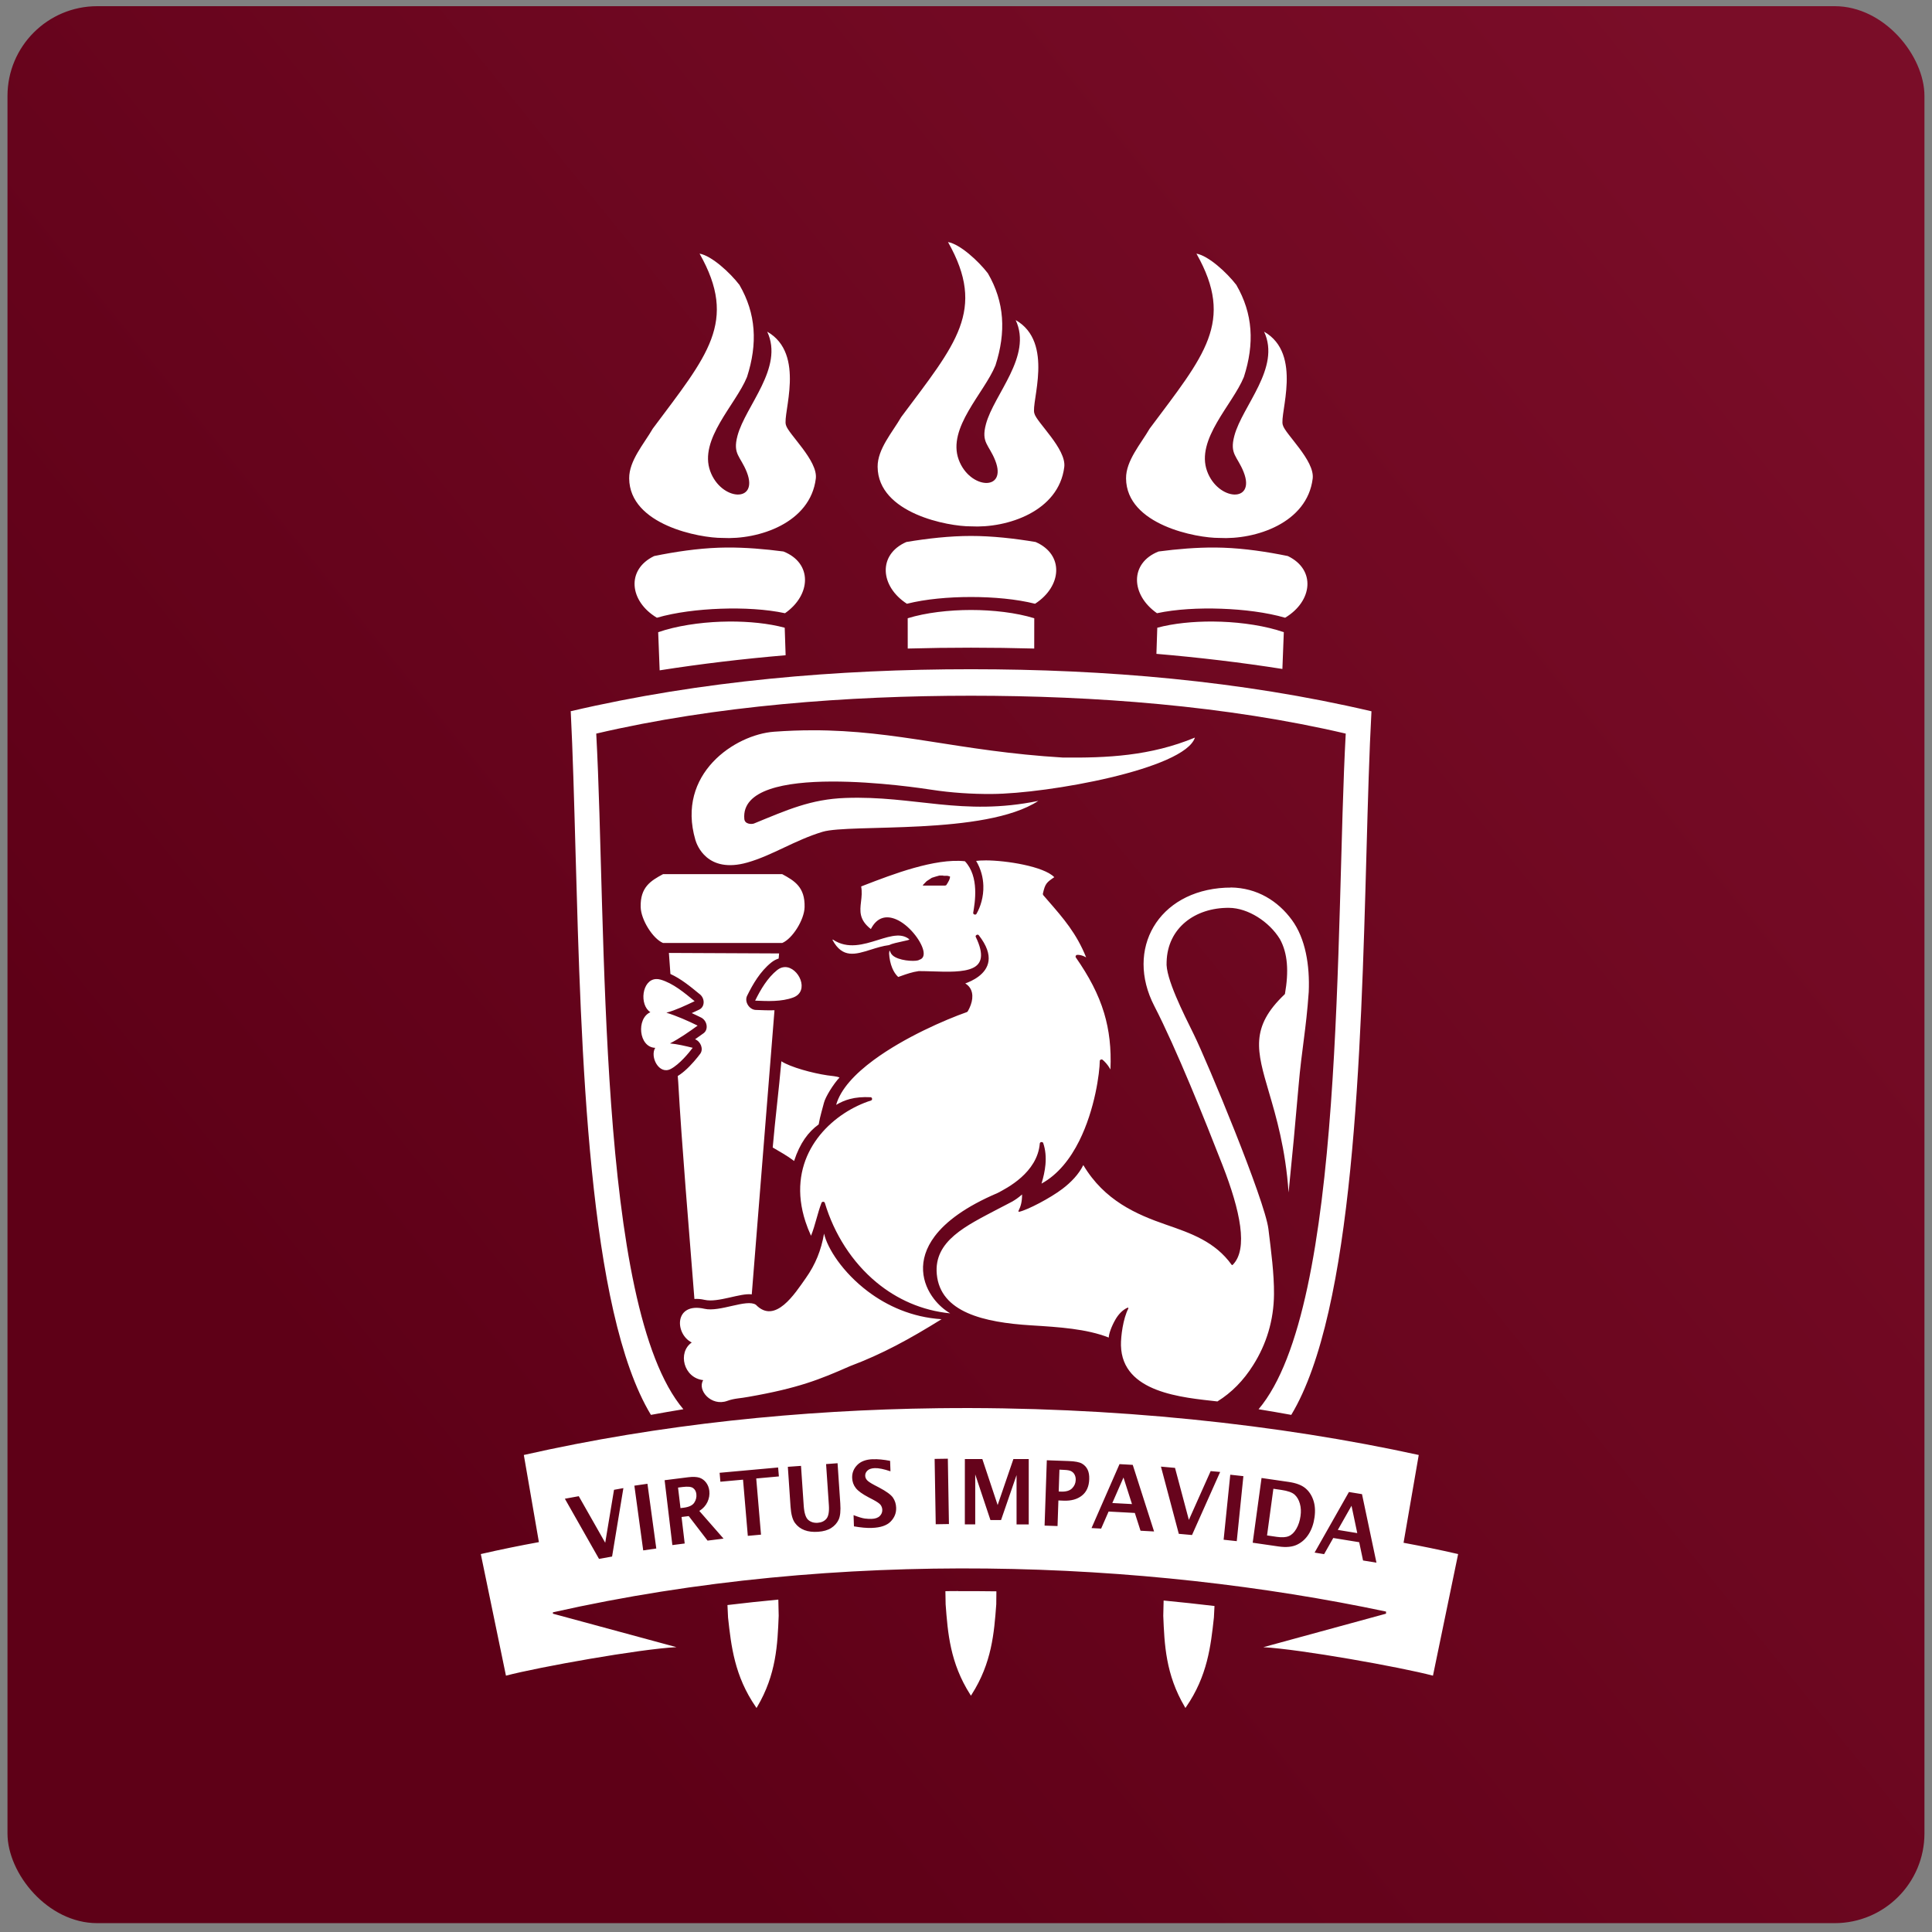 <?xml version="1.0" encoding="UTF-8" standalone="no"?>
<!-- Created with Inkscape (http://www.inkscape.org/) -->

<svg
   width="160"
   height="160"
   viewBox="0 0 160 160"
   id="svg5270"
   version="1.1"
   inkscape:version="1.4 (1:1.4+202410161351+e7c3feb100)"
   sodipodi:docname="favicon.svg"
   inkscape:export-filename="favicon.png"
   inkscape:export-xdpi="96"
   inkscape:export-ydpi="96"
   xml:space="preserve"
   xmlns:inkscape="http://www.inkscape.org/namespaces/inkscape"
   xmlns:sodipodi="http://sodipodi.sourceforge.net/DTD/sodipodi-0.dtd"
   xmlns:xlink="http://www.w3.org/1999/xlink"
   xmlns="http://www.w3.org/2000/svg"
   xmlns:svg="http://www.w3.org/2000/svg"
   xmlns:rdf="http://www.w3.org/1999/02/22-rdf-syntax-ns#"
   xmlns:cc="http://creativecommons.org/ns#"
   xmlns:dc="http://purl.org/dc/elements/1.1/"><rect x="0" y="0" width="160" height="160" fill="#808080" stroke="none"/><defs
     id="defs5272"><clipPath
       clipPathUnits="userSpaceOnUse"
       id="clipPath1099"><rect
         style="fill:#000000;stroke-width:1.014px;stop-color:#000000"
         id="rect1101"
         width="173.179"
         height="151.217"
         x="-5.3889671e-06"
         y="843.375"
         ry="20.468"
         transform="matrix(0.921,0.389,-0.575,0.818,0,0)" /></clipPath><clipPath
       clipPathUnits="userSpaceOnUse"
       id="clipPath1103"><rect
         style="fill:#000000;stroke-width:1.003px;stop-color:#000000"
         id="rect1105"
         width="160"
         height="160"
         x="-4.9788505e-06"
         y="892.362"
         ry="21.657" /></clipPath><clipPath
       clipPathUnits="userSpaceOnUse"
       id="clipPath1119"><rect
         style="fill:#000000;stroke-width:1.048px;stop-color:#000000"
         id="rect1121"
         width="183.873"
         height="152.204"
         x="55.098"
         y="868.229"
         ry="20.602"
         transform="matrix(0.936,0.351,-0.62,0.785,0,0)" /></clipPath><clipPath
       clipPathUnits="userSpaceOnUse"
       id="clipPath1123"><rect
         style="fill:#000000;stroke-width:1.003px;stop-color:#000000"
         id="rect1125"
         width="160"
         height="160"
         x="-0.044"
         y="892.303"
         ry="21.657" /></clipPath><linearGradient
       inkscape:collect="always"
       xlink:href="#linearGradient275"
       id="linearGradient248"
       gradientUnits="userSpaceOnUse"
       gradientTransform="matrix(1.665,0,0,2.221,-214.754,31.719)"
       x1="160.005"
       y1="453.465"
       x2="216.998"
       y2="391.87" /><linearGradient
       id="linearGradient275"
       inkscape:collect="always"><stop
         style="stop-color:#5e0017;stop-opacity:1"
         offset="0"
         id="stop275" /><stop
         style="stop-color:#7a0d28;stop-opacity:1"
         offset="1"
         id="stop276" /></linearGradient></defs><sodipodi:namedview
     id="base"
     pagecolor="#ffffff"
     bordercolor="#666666"
     borderopacity="1.0"
     inkscape:pageopacity="0.0"
     inkscape:pageshadow="2"
     inkscape:zoom="2"
     inkscape:cx="-55.75"
     inkscape:cy="199.25"
     inkscape:document-units="px"
     inkscape:current-layer="layer1"
     showgrid="false"
     units="px"
     inkscape:window-width="1920"
     inkscape:window-height="1019"
     inkscape:window-x="1440"
     inkscape:window-y="274"
     inkscape:window-maximized="1"
     inkscape:showpageshadow="0"
     inkscape:pagecheckerboard="1"
     inkscape:deskcolor="#d1d1d1" /><g
     inkscape:label="Camada 1"
     inkscape:groupmode="layer"
     id="layer1"
     transform="translate(0,-892.362)"><rect
       style="fill:url(#linearGradient248);fill-opacity:1;stroke-width:0.317;-inkscape-stroke:none"
       id="rect146"
       width="158.755"
       height="158.755"
       x="0.62"
       y="892.874"
       ry="7.434" /><path
       id="path66"
       style="fill:#ffffff;fill-opacity:1;fill-rule:evenodd;stroke-width:1.132"
       d="m 78.509,912.407 c 3.201,5.655 0.648,8.433 -3.875,14.494 -0.733,1.268 -1.966,2.65 -1.953,4.122 0.031,3.87 5.876,4.941 7.711,4.929 3.019,0.168 7.29,-1.236 7.746,-4.913 0.186,-1.5 -2.306,-3.713 -2.475,-4.44 -0.304,-0.875 1.676,-5.889 -1.549,-7.728 1.401,2.99 -1.799,6.135 -2.463,8.618 -0.413,1.542 0.242,1.673 0.77,3.009 1.023,2.588 -2.125,2.393 -3.026,-0.07 -0.965,-2.636 2.105,-5.505 3.043,-7.802 0.89,-2.76 0.759,-5.245 -0.628,-7.632 -0.785,-1.019 -2.304,-2.412 -3.299,-2.586 z m -20.574,0.959 c 3.201,5.655 0.648,8.433 -3.875,14.494 -0.733,1.268 -1.967,2.65 -1.954,4.122 0.031,3.87 5.877,4.941 7.712,4.929 3.019,0.168 7.289,-1.236 7.744,-4.913 0.186,-1.5 -2.305,-3.713 -2.474,-4.44 -0.304,-0.875 1.675,-5.889 -1.55,-7.728 1.401,2.99 -1.798,6.134 -2.462,8.618 -0.413,1.542 0.241,1.674 0.769,3.01 1.023,2.588 -2.125,2.392 -3.026,-0.071 -0.965,-2.636 2.106,-5.505 3.044,-7.802 0.89,-2.76 0.759,-5.245 -0.628,-7.632 -0.785,-1.019 -2.304,-2.412 -3.299,-2.586 z m 41.149,0 c 3.201,5.655 0.648,8.433 -3.875,14.494 -0.733,1.268 -1.967,2.65 -1.954,4.122 0.031,3.87 5.877,4.941 7.712,4.929 3.019,0.168 7.289,-1.236 7.744,-4.913 0.186,-1.5 -2.304,-3.713 -2.474,-4.44 -0.304,-0.875 1.675,-5.889 -1.55,-7.728 1.401,2.99 -1.798,6.134 -2.462,8.618 -0.412,1.542 0.241,1.674 0.769,3.01 1.023,2.588 -2.125,2.392 -3.026,-0.071 -0.964,-2.636 2.106,-5.505 3.044,-7.802 0.89,-2.76 0.759,-5.245 -0.628,-7.632 -0.785,-1.019 -2.304,-2.412 -3.299,-2.586 z m -18.672,23.381 c -1.75,0 -3.606,0.207 -5.355,0.502 -2.378,1.043 -2.178,3.674 0.049,5.114 1.548,-0.391 3.458,-0.56 5.308,-0.56 1.849,0 3.757,0.169 5.305,0.559 2.227,-1.44 2.427,-4.07 0.048,-5.113 -1.749,-0.295 -3.605,-0.502 -5.355,-0.502 z m 5.307,5.615 -0.001,10e-4 h 0.004 c -0.001,-2.6e-4 -0.002,-5.2e-4 -0.003,-10e-4 z m -25.548,-4.656 c -0.222,0.002 -0.442,0.007 -0.66,0.015 -1.749,0.062 -3.597,0.334 -5.334,0.69 -2.343,1.126 -2.052,3.748 0.223,5.109 1.534,-0.445 3.436,-0.681 5.286,-0.746 1.849,-0.066 3.764,0.036 5.325,0.372 2.175,-1.517 2.284,-4.154 -0.13,-5.112 -1.539,-0.204 -3.157,-0.339 -4.709,-0.328 z m 40.485,0 c -1.552,-0.011 -3.17,0.124 -4.709,0.328 -2.414,0.958 -2.305,3.595 -0.13,5.112 h 0.001 c 1.561,-0.336 3.474,-0.438 5.324,-0.372 1.849,0.065 3.752,0.301 5.286,0.746 2.275,-1.361 2.566,-3.983 0.223,-5.109 -1.738,-0.356 -3.585,-0.629 -5.334,-0.69 -0.219,-0.008 -0.439,-0.013 -0.66,-0.015 z m -20.245,5.172 c -1.809,2.5e-4 -3.736,0.22 -5.239,0.685 0.001,0.061 0.003,1.301 0.003,2.509 1.752,-0.049 3.498,-0.072 5.237,-0.072 1.739,0 3.486,0.024 5.238,0.072 0.001,-1.208 0.003,-2.448 0.003,-2.509 -1.502,-0.465 -3.431,-0.685 -5.239,-0.685 z m -20.005,0.956 c -0.229,10e-4 -0.457,0.006 -0.683,0.015 v -10e-4 c -1.808,0.064 -3.728,0.352 -5.215,0.87 0.006,0.124 0.067,1.678 0.122,3.159 3.457,-0.543 6.94,-0.954 10.432,-1.251 -0.036,-1.083 -0.074,-2.186 -0.075,-2.278 -1.329,-0.361 -2.977,-0.522 -4.58,-0.514 z m 40.015,0 c -1.603,-0.008 -3.251,0.153 -4.58,0.514 -0.001,0.089 -0.035,1.118 -0.071,2.163 3.492,0.297 6.975,0.708 10.432,1.251 0.055,-1.445 0.112,-2.923 0.118,-3.044 -1.487,-0.518 -3.407,-0.806 -5.215,-0.87 v 10e-4 c -0.226,-0.008 -0.454,-0.013 -0.683,-0.015 z m -20.008,3.951 c -11.078,-3.7e-4 -22.336,0.948 -33.146,3.477 l -0.018,0.006 0.018,0.024 c 0.169,3.344 0.279,7.359 0.399,11.718 0.458,16.505 1.045,37.936 6.241,46.526 0.896,-0.165 1.791,-0.321 2.687,-0.467 -7.198,-8.499 -6.35,-40.191 -7.216,-55.953 9.894,-2.317 20.86,-3.137 31.035,-3.137 h 0.001 c 10.175,5e-5 21.138,0.819 31.034,3.137 -0.864,15.762 -0.013,47.454 -7.219,55.953 0.9,0.146 1.802,0.303 2.708,0.467 5.177,-8.59 5.771,-30.021 6.227,-46.526 0.12,-4.358 0.231,-8.373 0.414,-11.718 l 10e-4,-0.024 -0.024,-0.006 c -10.808,-2.531 -22.063,-3.477 -33.141,-3.477 z m -13.136,5.056 c -1.01,0 -2.062,0.038 -3.172,0.119 -3.24,0.237 -8.118,3.49 -6.516,8.963 v 0 c 0.111,0.38 0.951,2.818 4.301,1.87 2.072,-0.587 3.927,-1.849 6.231,-2.544 2.268,-0.683 13.469,0.323 17.869,-2.561 -6.302,1.291 -10.244,-0.451 -15.976,-0.243 -2.872,0.104 -4.82,0.989 -7.568,2.115 -0.18,0.073 -0.762,0.076 -0.804,-0.371 -0.453,-4.89 14.511,-2.577 15.509,-2.423 1.606,0.248 3.348,0.363 4.985,0.35 4.64,-0.025 15.979,-2.059 16.823,-4.67 -3.694,1.529 -7.276,1.689 -10.943,1.653 -8.632,-0.523 -13.667,-2.267 -20.739,-2.259 z m 14.322,10.777 c -0.294,-3.6e-4 -0.552,0.013 -0.76,0.04 0.408,0.686 0.578,1.392 0.598,2.053 0.03,0.925 -0.242,1.764 -0.569,2.333 -0.07,0.121 -0.294,0.049 -0.272,-0.089 0.064,-0.39 0.203,-1.152 0.162,-1.975 -0.036,-0.795 -0.245,-1.654 -0.848,-2.293 -2.488,-0.27 -6.044,1.103 -8.286,1.968 -0.167,0.064 -0.242,0.094 -0.306,0.119 0.082,0.449 0.036,0.862 -0.012,1.263 -0.09,0.772 -0.175,1.493 0.815,2.266 0.528,-1.031 1.323,-1.135 2.1,-0.801 0.524,0.225 1.034,0.66 1.438,1.138 0.404,0.479 0.703,1.005 0.801,1.412 0.095,0.396 0.012,0.697 -0.316,0.791 -0.03,0.018 -0.064,0.036 -0.104,0.049 -0.189,0.055 -0.604,0.062 -1.023,0 -0.423,-0.062 -0.862,-0.196 -1.101,-0.418 -0.082,-0.076 -0.142,-0.163 -0.174,-0.26 -0.03,-0.061 -0.055,-0.108 -0.075,-0.144 -0.018,0.078 -0.03,0.179 -0.036,0.266 0.024,0.412 0.109,0.828 0.259,1.19 0.122,0.296 0.287,0.555 0.495,0.745 0.081,-0.024 0.178,-0.061 0.283,-0.099 0.378,-0.135 0.879,-0.313 1.416,-0.388 h 0.024 c 0.355,3.7e-4 0.734,0.012 1.118,0.024 1.25,0.042 2.561,0.082 3.336,-0.282 0.722,-0.338 0.975,-1.068 0.245,-2.576 -0.061,-0.126 0.161,-0.251 0.248,-0.14 1.371,1.75 0.793,2.809 -0.012,3.418 -0.383,0.29 -0.815,0.473 -1.104,0.579 0.312,0.189 0.488,0.458 0.555,0.768 0.068,0.312 0.024,0.662 -0.102,1.014 -0.063,0.177 -0.146,0.354 -0.245,0.526 -0.006,0.018 -0.061,0.055 -0.076,0.064 -1.797,0.633 -5.188,2.102 -7.727,3.978 -1.522,1.125 -2.734,2.393 -3.098,3.706 0.361,-0.216 0.728,-0.376 1.128,-0.483 0.509,-0.136 1.067,-0.183 1.728,-0.15 0.137,0.006 0.169,0.228 0.037,0.269 -0.37,0.117 -0.744,0.265 -1.115,0.441 -1.523,0.724 -2.993,1.935 -3.886,3.559 -0.892,1.622 -1.21,3.66 -0.431,6.04 0.124,0.38 0.276,0.768 0.458,1.164 0.183,-0.454 0.32,-0.939 0.456,-1.419 0.125,-0.444 0.25,-0.885 0.412,-1.306 l 0.002,-0.005 c 0.049,-0.12 0.239,-0.112 0.276,0.012 0.764,2.55 2.244,4.901 4.289,6.589 1.677,1.383 3.734,2.321 6.091,2.554 -0.479,-0.282 -0.952,-0.688 -1.339,-1.188 -0.5,-0.646 -0.859,-1.448 -0.906,-2.338 -0.049,-0.889 0.217,-1.865 0.963,-2.858 0.91,-1.21 2.539,-2.447 5.201,-3.58 0.375,-0.196 1.206,-0.619 1.962,-1.294 0.753,-0.672 1.439,-1.6 1.54,-2.812 0.012,-0.136 0.24,-0.161 0.284,-0.03 0.192,0.569 0.239,1.172 0.183,1.792 -0.049,0.511 -0.163,1.035 -0.326,1.563 1.387,-0.76 2.396,-2.08 3.121,-3.53 1.315,-2.631 1.695,-5.678 1.704,-6.619 0.001,-0.115 0.151,-0.178 0.242,-0.1 0.188,0.162 0.383,0.375 0.55,0.64 0.03,0.049 0.062,0.103 0.092,0.157 0.078,-1.751 -0.1,-3.26 -0.524,-4.673 -0.476,-1.584 -1.26,-3.049 -2.341,-4.603 -0.061,-0.087 0.003,-0.21 0.113,-0.216 0.155,-0.006 0.326,0.024 0.516,0.099 0.071,0.03 0.144,0.065 0.222,0.106 -0.801,-1.986 -1.862,-3.207 -3.16,-4.699 -0.137,-0.158 -0.275,-0.317 -0.391,-0.451 -0.018,-0.024 -0.037,-0.089 -0.031,-0.117 0.1,-0.435 0.167,-0.66 0.316,-0.855 0.131,-0.171 0.312,-0.3 0.629,-0.515 -0.429,-0.446 -1.426,-0.795 -2.537,-1.033 -1.096,-0.235 -2.295,-0.358 -3.176,-0.359 z m -26.688,1.137 c -1.029,0.554 -1.896,1.081 -1.853,2.728 0.026,1.058 1.013,2.625 1.853,2.973 h 9.868 c 0.84,-0.347 1.83,-1.914 1.854,-2.973 0.04,-1.647 -0.825,-2.173 -1.854,-2.728 z m 23.18,0.136 c 0.006,-1.6e-4 0.013,1.6e-4 0.019,0 0.006,-5e-5 0.012,1.1e-4 0.018,0 0.006,-1.6e-4 0.013,0 0.019,0 0.006,-1.6e-4 0.013,0 0.019,0 0.006,1.1e-4 0.011,-1.6e-4 0.018,0 0.006,1.6e-4 0.013,-5e-5 0.019,0 0.006,1.1e-4 0.013,0 0.019,0 0.006,1.1e-4 0.011,3.7e-4 0.018,0 0.006,1.6e-4 0.013,5.3e-4 0.019,0 0.006,2.1e-4 0.013,0 0.019,0 0.006,3.7e-4 0.012,0 0.018,0 h 0.001 c 0.006,4.7e-4 0.011,0 0.018,0 0.006,4.2e-4 0.013,0 0.019,0 h 0.019 c 0.006,5.3e-4 0.012,0 0.018,0 h 0.019 0.019 0.019 0.018 0.019 c 0.006,0 0.013,0 0.019,0.006 0.006,0 0.011,-10e-5 0.018,0.005 h 0.001 c 0.006,0 0.012,-1.1e-4 0.018,0.005 0.006,0 0.013,-1.6e-4 0.019,0.005 0.006,0 0.011,-10e-5 0.018,0.005 0.006,0 0.013,-10e-5 0.019,0.005 0.006,0 0.013,0.005 0.019,0.005 0.006,0 0.013,-1.1e-4 0.019,0.005 0.006,0 0.012,0 0.018,0.006 0.006,0 0.013,0.005 0.019,0.005 l 0.024,0.006 -0.001,0.024 c -1.22e-4,0 0,0 0,0.006 v 0.005 c -6.3e-5,0 1.22e-4,-1e-4 0,0.005 h -0.001 c -1.22e-4,0 1.22e-4,-1.5e-4 0,0.005 -6.4e-5,0 1.22e-4,0.005 0,0.005 -1.22e-4,0 -5.29e-4,-1.1e-4 -0.001,0.005 -1.8e-4,0 1.05e-4,0.005 0,0.005 -1.8e-4,0 -5.29e-4,-10e-5 -0.001,0.005 -2.45e-4,0 4.2e-5,0.005 0,0.005 -1.8e-4,0 -0.001,0.006 -0.001,0.006 -1.8e-4,0 -5.02e-4,0.005 -0.001,0.005 -3.66e-4,0 -0.001,0.005 -0.001,0.005 -3.07e-4,0 -5.08e-4,0.005 -0.001,0.005 -3.66e-4,0 4.2e-5,0.005 0,0.005 h -0.001 c -3.65e-4,0 -5.03e-4,0.005 -0.001,0.005 -3.02e-4,0 1.05e-4,0.005 0,0.005 -3.65e-4,0 -0.001,0.005 -0.001,0.005 -3.65e-4,0 -5.02e-4,0.006 -0.001,0.006 -4.86e-4,0 -0.001,0.005 -0.001,0.005 -5.29e-4,0 -5.08e-4,0.005 -0.001,0.005 h -0.001 c -4.29e-4,0 -0.001,0.005 -0.001,0.005 -4.87e-4,0 -5.08e-4,0.006 -0.001,0.006 -5.28e-4,0 -0.001,0.005 -0.001,0.005 -4.81e-4,0 -0.001,0.005 -0.001,0.005 -5.29e-4,0 -0.001,0.005 -0.001,0.006 -5.24e-4,0 -0.001,0.006 -0.002,0.007 -5.29e-4,0 -0.001,0.005 -0.001,0.005 -5.29e-4,0 -0.001,0.005 -0.001,0.006 -5.29e-4,0 -0.001,0.006 -0.002,0.007 -5.29e-4,0 -0.002,0.005 -0.003,0.005 -5.3e-4,0 -0.001,0.006 -0.002,0.006 -5.29e-4,0 -0.001,0.005 -0.002,0.006 -5.3e-4,0 -0.001,0.006 -0.002,0.006 -5.3e-4,0 -0.001,0.005 -0.002,0.006 -5.29e-4,0 -0.001,0.005 -0.002,0.006 -5.29e-4,0 -0.001,0.005 -0.002,0.005 -5.29e-4,0 -0.001,0.006 -0.002,0.007 -5.29e-4,0 -0.001,0.005 -0.002,0.006 -5.29e-4,0 -0.001,0.005 -0.002,0.005 h -0.001 c -0.001,0 -0.001,0.006 -0.002,0.006 -5.29e-4,0 -0.001,0.005 -0.002,0.006 -5.24e-4,0 -0.001,0.006 -0.002,0.006 -0.001,0 -0.001,0.005 -0.002,0.006 -5.3e-4,0 -0.001,0.006 -0.002,0.006 -5.28e-4,0 -0.001,0.005 -0.002,0.005 -0.001,0 -0.002,0.005 -0.003,0.006 -0.001,0 -0.002,0.005 -0.002,0.006 v 0 c -5.29e-4,0 -0.001,0.005 -0.002,0.005 -0.001,0 -0.002,0.006 -0.003,0.007 -0.001,0 -0.001,0.005 -0.002,0.006 -0.001,0 -0.002,0.005 -0.002,0.005 -0.001,0 -0.001,0.006 -0.002,0.007 -0.001,0 -0.002,0.005 -0.003,0.006 h -0.001 c -0.001,0 -0.002,0.005 -0.002,0.005 -0.001,0 -0.002,0.006 -0.003,0.006 -0.001,0 -0.002,0.005 -0.003,0.006 -0.001,0 -0.002,0.006 -0.003,0.006 -0.001,0 -0.002,0.005 -0.003,0.006 -0.001,0 -0.002,0.005 -0.003,0.006 -0.001,0 -0.002,0.006 -0.003,0.006 h -0.001 c -0.001,0 -0.002,0.005 -0.003,0.006 -0.001,0 -0.002,0.005 -0.003,0.005 -0.001,0 -0.002,0.006 -0.003,0.006 -0.001,0 -0.002,0.005 -0.003,0.006 -0.001,0 -0.002,0.006 -0.003,0.006 -0.001,0 -0.002,0.005 -0.003,0.006 h -0.001 c -0.001,0 -0.002,0.006 -0.003,0.006 -0.001,0 -0.002,0.005 -0.003,0.005 -0.001,0 -0.002,0.005 -0.003,0.006 -0.001,0 -0.002,0.005 -0.003,0.006 -0.001,0 -0.002,0.006 -0.003,0.006 -0.001,0 -0.002,0.005 -0.003,0.006 -0.001,0 -0.002,0.005 -0.003,0.006 -0.001,0 -0.002,0.006 -0.003,0.006 h -0.001 c -0.001,0 -0.002,0.006 -0.003,0.006 -0.001,0 -0.002,0.005 -0.003,0.006 -0.001,0 -0.002,0.005 -0.003,0.005 -0.001,0 -0.002,0.006 -0.003,0.007 -0.001,0 -0.002,0.005 -0.003,0.005 -0.001,0 -0.003,0.006 -0.004,0.006 -0.001,0 -0.002,0.005 -0.003,0.006 -0.001,0 -0.002,0.005 -0.003,0.006 -0.001,0 -0.002,0.006 -0.003,0.006 -0.001,0 -0.002,0.005 -0.003,0.005 -0.001,0 -0.002,0.005 -0.003,0.006 h -0.001 c -0.001,0 -0.002,0.006 -0.003,0.006 -0.001,0 -0.002,0.005 -0.003,0.005 -0.001,0 -0.002,0.005 -0.003,0.005 -0.001,0 -0.002,0.005 -0.003,0.005 -0.001,0 -0.002,0.005 -0.003,0.005 -0.001,0 -0.002,0.005 -0.003,0.005 -0.001,0 -0.003,0.005 -0.004,0.005 -0.001,0 -0.002,0.005 -0.003,0.005 -0.001,0 -0.002,0.006 -0.003,0.006 -0.001,0 -0.002,0.005 -0.003,0.005 -0.001,0 -0.002,0.005 -0.003,0.005 -0.001,0 -0.002,0.005 -0.003,0.005 h -0.001 c -0.001,0 -0.002,0.005 -0.003,0.005 -0.001,0 -0.002,0.005 -0.003,0.005 -0.001,0 -0.002,0.005 -0.003,0.005 -0.001,0 -0.002,0.005 -0.003,0.005 -0.001,0 -0.002,0.005 -0.003,0.005 -0.001,0 -0.002,0.006 -0.003,0.006 h -0.001 c -0.001,0 -0.002,-1.6e-4 -0.003,0.005 -0.001,0 -0.002,-10e-5 -0.003,0.005 -0.001,0 -0.002,-1.1e-4 -0.003,0.005 -0.001,0 -0.002,-1.6e-4 -0.003,0.005 -0.001,0 -0.002,-10e-5 -0.003,0.005 -0.001,0 -0.002,-10e-5 -0.003,0.005 h -0.001 c -0.001,0 -0.002,-1.6e-4 -0.003,0.005 -0.001,0 -0.002,0 -0.003,0.006 -0.001,0 -0.002,-1e-4 -0.003,0.005 -0.001,0 -0.002,-1e-4 -0.003,0.005 -0.001,0 -0.002,-1.6e-4 -0.003,0.005 -0.001,0 -0.002,-1.1e-4 -0.003,0.005 -0.001,0 -0.002,-1.1e-4 -0.003,0.005 -0.001,0 -0.002,-1.5e-4 -0.003,0.005 -0.001,0 -0.002,-1.1e-4 -0.003,0.005 -0.001,0 -0.003,0 -0.004,0.006 -0.001,0 -0.002,-10e-5 -0.003,0.005 -0.001,0 -0.002,-1.6e-4 -0.003,0.005 -0.001,0 -0.002,-1.1e-4 -0.003,0.005 -0.001,0 -0.002,-10e-5 -0.003,0.005 -0.001,0 -0.002,-1.5e-4 -0.003,0.005 -0.001,0 -0.002,-1.1e-4 -0.003,0.005 -0.001,0 -0.002,-1.1e-4 -0.003,0.005 h -0.003 -0.001 -0.003 l -0.011,0.006 h -0.001 c -0.003,0 -0.011,-1.1e-4 -0.011,0.005 -0.003,0 -0.012,-1.6e-4 -0.012,0.005 -0.003,0 -0.012,-10e-5 -0.012,0.005 -0.003,0 -0.012,-10e-5 -0.012,0.005 -0.003,0 -0.011,0 -0.018,0.006 -0.003,0 -0.012,-1.6e-4 -0.012,0.005 h -0.012 -0.012 -0.019 -0.011 -0.012 -0.012 -0.019 -0.018 -0.001 -0.018 -0.012 -0.019 -0.018 -0.001 -0.018 -0.019 -0.019 -0.018 c -0.003,5.3e-4 -0.012,0 -0.019,0 -0.003,5.3e-4 -0.013,0 -0.019,0 -0.003,5.3e-4 -0.012,0 -0.018,0 h -0.019 -0.019 c -0.003,5.3e-4 -0.012,0 -0.012,0 h -0.018 c -0.003,4.8e-4 -0.013,0 -0.019,0 -0.003,4.2e-4 -0.013,0 -0.019,0 -0.003,4.2e-4 -0.012,0 -0.018,0 h -0.001 c -0.003,5.3e-4 -0.011,0 -0.018,0 -0.003,3.7e-4 -0.013,0 -0.019,0 -0.003,3.7e-4 -0.013,0 -0.019,0 -0.003,3.2e-4 -0.011,0 -0.018,0 -0.003,3.2e-4 -0.013,0 -0.019,0 -0.003,2.7e-4 -0.013,0 -0.019,0 -0.003,3.2e-4 -0.012,0 -0.018,0 -0.003,3.7e-4 -0.013,3.7e-4 -0.019,0 -0.003,3.2e-4 -0.013,0 -0.019,0 -0.003,2.1e-4 -0.012,4.8e-4 -0.018,0 -0.003,2.1e-4 -0.013,4.8e-4 -0.019,0 -0.003,2.1e-4 -0.013,0 -0.019,0 -0.003,2.7e-4 -0.012,4.2e-4 -0.018,0 -0.003,1.1e-4 -0.013,-10e-5 -0.019,0 -0.003,2.1e-4 -0.013,0 -0.019,0 -0.003,2.7e-4 -0.011,-2.2e-4 -0.018,0 -0.003,1.6e-4 -0.013,0 -0.019,0 -0.003,2.7e-4 -0.013,3.7e-4 -0.019,0 -0.003,1.1e-4 -0.011,-5e-5 -0.018,0 -0.003,1.1e-4 -0.013,-1.7e-4 -0.019,0 -0.003,1.1e-4 -0.013,-10e-5 -0.019,0 -0.003,1.1e-4 -0.013,0 -0.019,0 -0.003,1.1e-4 -0.012,0 -0.018,0 -0.003,1.6e-4 -0.013,-1.7e-4 -0.019,0 h -0.019 -0.018 -0.019 -0.018 -0.019 c -0.003,0 -0.012,1.1e-4 -0.012,0 -0.003,-5e-5 -0.013,6e-5 -0.019,0 h -0.018 -0.001 c -0.003,-10e-5 -0.012,1.6e-4 -0.018,0 -0.003,-10e-5 -0.013,0 -0.019,0 -0.003,-10e-5 -0.012,0 -0.012,0 -0.003,-10e-5 -0.012,0 -0.018,0 -0.003,-10e-5 -0.013,2.7e-4 -0.019,0 -0.003,0 -0.012,6e-5 -0.012,0 -0.003,0 -0.013,0 -0.019,0 -0.003,-1.7e-4 -0.011,-3.8e-4 -0.011,0 h -0.001 c -0.003,-10e-5 -0.012,2.1e-4 -0.018,0 -0.003,-1.7e-4 -0.012,0 -0.012,0 -0.003,-2.7e-4 -0.012,-3.8e-4 -0.012,0 -0.003,-10e-5 -0.011,0 -0.011,0 -0.003,-10e-5 -0.012,1.1e-4 -0.012,0 -0.003,-1.7e-4 -0.012,-4.3e-4 -0.012,0 -0.003,-10e-5 -0.012,6e-5 -0.012,0 -0.003,-2.2e-4 -0.012,0 -0.012,0 -0.003,-2.2e-4 -0.012,0 -0.012,0 -0.003,-2.2e-4 -0.012,-4.3e-4 -0.012,0 -0.003,-2.2e-4 -0.011,-3.8e-4 -0.011,0 -0.003,-2.2e-4 -0.012,0 -0.012,0 -0.003,-2.7e-4 -0.012,-4.8e-4 -0.012,0 -0.003,-2.7e-4 -0.012,-4.8e-4 -0.012,0 -0.003,-1.7e-4 -0.012,-4.3e-4 -0.012,0 -0.003,-2.2e-4 -0.011,0 -0.011,0 -0.003,-1.7e-4 -0.012,-4.3e-4 -0.012,0 -0.003,-2.2e-4 -0.012,0 -0.012,0 -0.003,-2.2e-4 -0.012,-5.3e-4 -0.012,0 -0.003,-3.2e-4 -0.012,0 -0.012,0 -0.003,-2.7e-4 -0.011,-5.3e-4 -0.011,0 -0.003,-3.2e-4 -0.012,0 -0.012,0 -0.003,-3.8e-4 -0.012,0 -0.012,0 -0.003,-2.7e-4 -0.012,0 -0.012,0 -0.003,-2.7e-4 -0.012,-5.3e-4 -0.012,0 -0.003,-3.8e-4 -0.011,0 -0.011,0 -0.003,-1.7e-4 -0.012,-5.3e-4 -0.012,0 -0.003,-3.2e-4 -0.012,0 -0.012,0 -0.003,-3.8e-4 -0.012,0 -0.012,0 -0.003,-2.2e-4 -0.012,0 -0.012,0 -0.003,-2.7e-4 -0.005,0 -0.011,0 -0.003,-3.2e-4 -0.006,0 -0.012,0 -0.003,-1.7e-4 -0.012,0 -0.012,0 -0.003,-3.8e-4 -0.012,0 -0.012,0 -0.003,-3.2e-4 -0.006,0 -0.012,0 -0.003,-4.3e-4 -0.005,0 -0.011,0 -0.003,-3.8e-4 -0.006,0 -0.012,0 -0.003,-3.8e-4 -0.006,0 -0.012,0 -0.003,-4.3e-4 -0.012,0 -0.012,0 -0.003,-3.2e-4 -0.006,0 -0.012,0 -0.003,-3.2e-4 -0.006,0 -0.012,0 -0.003,-3.8e-4 -0.006,0 -0.012,0 -0.003,-3.8e-4 -0.005,0 -0.011,0 h -0.001 c -0.003,-4.8e-4 -0.005,0 -0.011,0 -0.003,-4.3e-4 -0.006,0 -0.012,0 -0.003,-3.8e-4 -0.006,0 -0.012,0 -0.003,-3.8e-4 -0.006,0 -0.012,0 -0.003,-4.3e-4 -0.006,0 -0.012,0 -0.003,-4.8e-4 -0.005,0 -0.011,0 h -0.001 c -0.003,-3.8e-4 -0.005,0 -0.011,0 -0.003,-3.2e-4 -0.006,0 -0.012,0 -0.003,-3.8e-4 -0.006,0 -0.012,0 -0.003,-3.2e-4 -0.006,0 -0.012,0 -0.003,-3.2e-4 -0.006,0 -0.012,0 -0.003,-3.8e-4 -0.005,0 -0.011,0 -0.003,-4.3e-4 -0.006,0 -0.012,0 l -0.021,-0.035 0.042,-0.049 c 0.003,-0.005 0.006,-0.006 0.012,-0.012 0.003,-0.005 0.006,-0.006 0.012,-0.012 0.003,-0.005 0.006,-0.006 0.012,-0.013 0.003,-0.005 0.006,-0.006 0.012,-0.012 0.003,-0.005 0.005,-0.006 0.011,-0.012 0.003,-0.005 0.006,-0.005 0.012,-0.011 0.003,-0.005 0.006,-0.007 0.012,-0.013 0.003,-0.005 0.006,-0.006 0.012,-0.012 0.003,-0.005 0.006,-0.006 0.012,-0.012 0.003,-0.005 0.006,-0.005 0.012,-0.012 0.003,-0.005 0.005,-0.006 0.011,-0.013 0.003,-0.005 0.006,-0.006 0.012,-0.012 0.003,-0.005 0.006,-0.006 0.012,-0.012 0.003,-0.005 0.006,-0.006 0.012,-0.012 0.003,-0.005 0.006,-0.006 0.012,-0.013 0.003,-0.005 0.012,-0.006 0.012,-0.012 0.003,-0.005 0.011,-0.006 0.011,-0.012 0.003,-0.005 0.012,-0.006 0.012,-0.013 0.003,-0.005 0.012,-0.005 0.012,-0.011 0.003,-0.005 0.012,-0.006 0.012,-0.012 0.003,-0.005 0.012,-0.006 0.012,-0.012 0.003,-0.005 0.012,-0.006 0.012,-0.013 0.003,-0.005 0.011,-0.005 0.011,-0.012 0.003,-0.005 0.013,-0.006 0.019,-0.012 0.003,-0.005 0.013,-0.006 0.019,-0.012 0.003,-0.005 0.012,-0.006 0.018,-0.013 0.003,-0.005 0.013,-0.006 0.019,-0.012 0.006,-0.005 0.013,-0.006 0.019,-0.012 0.006,-0.005 0.012,-0.006 0.018,-0.012 0.006,-0.005 0.013,-0.006 0.019,-0.013 0.006,-0.005 0.013,-0.006 0.019,-0.012 0.006,-0.005 0.013,-0.006 0.019,-0.012 0.006,-0.005 0.011,-0.006 0.018,-0.012 0.006,-0.005 0.013,-0.007 0.019,-0.013 0.006,-0.005 0.013,-0.006 0.019,-0.012 0.006,-0.005 0.011,-0.006 0.018,-0.012 0.006,-0.005 0.013,-0.005 0.019,-0.011 0.006,-0.005 0.011,-0.007 0.018,-0.013 h 0.001 c 0.006,-0.005 0.011,-0.006 0.018,-0.012 0.006,-0.005 0.013,-0.006 0.019,-0.012 0.006,-0.005 0.012,-0.006 0.018,-0.012 0.006,-0.005 0.013,-0.006 0.019,-0.013 0.006,-0.005 0.013,-0.006 0.019,-0.012 0.006,-0.005 0.011,-0.006 0.018,-0.012 h 0.001 c 0.006,-0.005 0.011,-0.005 0.018,-0.012 0.006,-0.005 0.013,-0.007 0.019,-0.013 0.006,0 0.013,-0.006 0.019,-0.006 0.006,0 0.011,-0.006 0.018,-0.006 h 0.001 c 0.006,0 0.012,-0.006 0.018,-0.006 0.006,0 0.013,-0.006 0.019,-0.006 0.006,0 0.012,-0.005 0.018,-0.005 h 0.001 c 0.006,0 0.012,-0.006 0.018,-0.006 0.006,0 0.013,-0.005 0.019,-0.006 0.006,0 0.013,-0.006 0.019,-0.006 0.006,0 0.011,-0.006 0.018,-0.006 0.006,0 0.013,-0.006 0.019,-0.006 0.006,0 0.013,-0.005 0.019,-0.006 0.006,0 0.012,-0.006 0.018,-0.006 h 0.001 c 0.006,0 0.012,-0.005 0.018,-0.006 0.006,0 0.013,-0.006 0.019,-0.006 0.006,0 0.013,-0.005 0.019,-0.005 0.006,0 0.011,-0.005 0.018,-0.006 0.006,0 0.013,-0.006 0.019,-0.007 0.006,0 0.013,-0.005 0.019,-0.005 0.006,0 0.012,-0.005 0.018,-0.005 h 0.001 c 0.006,0 0.012,-0.005 0.018,-0.005 0.006,0 0.013,-0.006 0.019,-0.006 0.006,0 0.011,-0.005 0.018,-0.005 h 0.001 c 0.006,0 0.012,1.1e-4 0.018,-0.005 0.006,0 0.013,-0.005 0.019,-0.005 0.006,0 0.011,1e-4 0.018,-0.005 0.006,0 0.013,10e-5 0.019,-0.005 0.006,0 0.013,1.6e-4 0.019,-0.005 0.006,0 0.012,1.1e-4 0.018,-0.005 0.006,0 0.013,0 0.019,-0.006 0.006,0 0.013,10e-5 0.019,-0.005 0.006,0 0.012,1.6e-4 0.018,-0.005 h 0.001 c 0.006,0 0.011,1.1e-4 0.018,-0.005 0.006,0 0.013,10e-5 0.019,-0.005 0.006,0 0.013,1.5e-4 0.019,-0.005 h 0.018 0.019 0.019 0.018 0.019 0.019 0.018 0.001 0.018 0.019 0.018 0.001 0.018 c 0.006,-4.7e-4 0.013,0 0.019,0 0.006,-4.7e-4 0.013,0 0.019,0 0.006,-2.6e-4 0.011,0 0.018,0 0.006,-3.7e-4 0.013,0 0.019,0 0.006,-3.7e-4 0.013,0 0.019,0 0.006,-2.6e-4 0.011,-3.7e-4 0.018,0 0.006,-1e-4 0.013,0 0.019,0 z m 23.831,0.978 c -0.146,0 -0.294,0 -0.444,0.008 -5.586,0.283 -8.307,5.099 -5.885,9.794 1.833,3.553 4.189,9.44 5.652,13.189 1.467,3.763 2.147,6.958 0.838,8.255 -0.024,0.024 -0.064,0.018 -0.082,-0.006 -1.377,-1.922 -3.371,-2.612 -5.436,-3.326 -2.432,-0.841 -5.099,-1.988 -6.85,-4.935 -0.37,0.761 -1.023,1.437 -1.746,1.983 -0.987,0.747 -2.851,1.727 -3.563,1.885 -0.043,0.012 -0.076,-0.031 -0.06,-0.07 0.08,-0.17 0.16,-0.345 0.216,-0.574 0.049,-0.206 0.083,-0.458 0.082,-0.79 -0.66,0.572 -0.93,0.638 -2.022,1.216 -2.57,1.361 -5.3,2.613 -5.041,5.389 0.295,3.152 3.88,3.993 7.829,4.236 2.292,0.141 4.58,0.287 6.411,1.009 0.012,-0.329 0.238,-0.946 0.557,-1.498 0.234,-0.404 0.562,-0.775 0.998,-0.975 0.043,-0.018 0.09,0.029 0.069,0.068 -0.434,0.825 -0.629,2.313 -0.612,3.057 0.092,3.938 5.115,4.313 7.997,4.64 l 0.005,-0.01 c 1.156,-0.72 2.148,-1.719 2.953,-3.007 1.085,-1.713 1.703,-3.697 1.719,-5.873 0.012,-1.692 -0.232,-3.501 -0.462,-5.39 -0.29,-2.385 -5.089,-13.9 -6.171,-16.101 -0.854,-1.736 -2.375,-4.722 -2.26,-6.022 0.073,-2.813 2.363,-4.499 5.167,-4.476 1.578,0.012 3.326,1.145 4.21,2.58 v 0 c 0.657,1.176 0.749,2.688 0.423,4.546 -5.1e-4,0.005 -0.012,0.024 -0.018,0.03 -2.887,2.74 -2.313,4.693 -1.31,8.108 0.608,2.07 1.374,4.674 1.629,8.308 0.304,-2.993 0.576,-5.903 0.825,-8.802 0.267,-3.109 0.622,-4.634 0.844,-7.807 0.093,-2.202 -0.266,-4.42 -1.396,-5.96 -1.154,-1.572 -2.875,-2.66 -5.067,-2.689 z m -27.63,3.975 c -0.481,0.017 -1.02,0.186 -1.591,0.365 -1.18,0.368 -2.499,0.781 -3.718,-0.031 -0.018,-0.012 -0.048,0.013 -0.036,0.031 0.827,1.537 1.896,1.2 3.164,0.801 0.48,-0.151 0.989,-0.311 1.522,-0.38 l 0.003,-0.005 c 0,0 0.006,2.7e-4 0.006,0 0.212,-0.111 0.73,-0.223 1.129,-0.309 0.279,-0.059 0.499,-0.109 0.529,-0.14 0.01,-0.006 0.01,-0.024 -0.002,-0.03 -0.293,-0.238 -0.632,-0.317 -1.007,-0.304 z m -18.896,1.436 0.125,1.742 c 0.883,0.404 1.651,1.037 2.375,1.633 h 0.001 c 0.024,0.018 0.048,0.037 0.069,0.055 h 0.001 c 0.012,0.012 0.023,0.024 0.035,0.03 0.003,0 0.004,0.006 0.006,0.008 h 0.001 c 0.387,0.368 0.344,1.014 -0.101,1.224 -0.043,0.018 -0.085,0.042 -0.127,0.061 -0.095,0.042 -0.191,0.089 -0.287,0.134 h -0.001 -0.001 -0.001 c -0.068,0.03 -0.136,0.062 -0.204,0.094 0.012,0.006 0.024,0.013 0.036,0.018 0.15,0.069 0.271,0.125 0.37,0.172 0.159,0.075 0.273,0.131 0.35,0.17 h 0.003 c 0.525,0.258 0.65,0.999 0.217,1.312 -0.23,0.166 -0.466,0.335 -0.7,0.497 0.472,0.185 0.714,0.815 0.426,1.202 -0.236,0.316 -0.742,0.945 -1.298,1.424 -0.112,0.097 -0.229,0.189 -0.348,0.274 -0.072,0.049 -0.143,0.098 -0.215,0.143 l 0.006,0.075 v 0 l 0.001,0.018 0.031,0.386 c 0.294,5.24 0.895,12.252 1.342,17.985 0.245,-0.018 0.525,3.7e-4 0.843,0.073 1.114,0.255 2.956,-0.581 3.907,-0.454 l 1.882,-23.53 c -0.515,0.018 -1.03,-0.006 -1.528,-0.025 -0.012,-2.7e-4 -0.019,0 -0.025,0 -0.545,-0.024 -0.953,-0.688 -0.716,-1.17 0.241,-0.491 0.514,-0.996 0.83,-1.457 0.334,-0.488 0.72,-0.938 1.172,-1.3 0.2,-0.16 0.405,-0.267 0.612,-0.329 l 0.036,-0.423 z m 6.863,28.276 v 0.005 l 0.01,-0.005 c -0.003,-4.7e-4 -0.007,0 -0.01,0 z m 2.741,-27.104 c -0.211,0.005 -0.428,0.079 -0.637,0.246 -0.8,0.641 -1.374,1.612 -1.825,2.533 1.048,0.046 2.179,0.097 3.145,-0.258 1.412,-0.519 0.454,-2.544 -0.683,-2.521 z m -10.669,0.992 c -1.179,0.052 -1.401,2.145 -0.469,2.745 -1.174,0.511 -0.978,2.904 0.4,2.951 -0.456,0.734 0.313,2.261 1.286,1.749 0.727,-0.383 1.515,-1.347 1.818,-1.753 -0.605,-0.149 -1.261,-0.306 -1.882,-0.363 0.791,-0.406 1.581,-0.96 2.291,-1.474 -0.789,-0.39 -1.733,-0.808 -2.588,-1.069 0.795,-0.217 1.591,-0.601 2.34,-0.954 -0.855,-0.704 -1.776,-1.476 -2.8,-1.78 -0.142,-0.042 -0.274,-0.058 -0.396,-0.053 z m 10.378,6.81 c -0.104,1.202 -0.23,2.378 -0.357,3.554 -0.127,1.183 -0.254,2.366 -0.359,3.584 0.506,0.294 1.232,0.709 1.654,1.031 0.043,0.036 0.082,0.062 0.116,0.088 0.24,-0.743 0.537,-1.345 0.875,-1.837 0.346,-0.502 0.737,-0.889 1.161,-1.193 0.127,-0.735 0.31,-1.267 0.437,-1.789 0.118,-0.484 0.783,-1.558 1.289,-2.094 -0.222,-0.107 -0.673,-0.132 -1.007,-0.181 -1.241,-0.182 -3.06,-0.679 -3.81,-1.165 z m 3.535,14.272 c -0.24,1.371 -0.7,2.538 -1.517,3.693 -0.892,1.261 -2.527,3.853 -4.127,2.198 -0.756,-0.512 -2.982,0.626 -4.256,0.334 -2.523,-0.579 -2.479,2.077 -1.057,2.791 -1.186,0.817 -0.683,2.934 0.95,3.117 -0.52,0.825 0.664,2.201 1.99,1.719 0.612,-0.223 1.098,-0.205 1.789,-0.34 4.089,-0.717 5.852,-1.424 8.365,-2.533 2.686,-1.009 4.921,-2.232 7.595,-3.892 -2.465,-0.16 -4.519,-1.108 -6.106,-2.305 -2.083,-1.572 -3.349,-3.562 -3.624,-4.781 z m 9.419,14.459 c -11.286,0.138 -22.978,1.313 -34.282,3.872 l 1.248,7.217 c -1.544,0.281 -3.164,0.609 -4.811,0.989 l 2.083,10.07 c 2.73,-0.718 11.132,-2.216 14.12,-2.36 l -10.232,-2.773 v -0.112 c 23.818,-5.363 49.012,-4.288 68.996,-0.063 v 0.175 l -10.165,2.776 c 3.044,0.162 11.342,1.643 14.052,2.357 l 2.084,-10.07 c -1.543,-0.356 -3.064,-0.666 -4.52,-0.935 l 1.258,-7.271 c -11.479,-2.512 -25.318,-4.049 -39.828,-3.872 z m 0.833,4.18 0.091,5.412 -1.094,0.017 -0.091,-5.412 z m 1.41,0.029 h 1.447 l 1.268,3.808 1.304,-3.808 h 1.271 v 5.413 h -1.009 v -4.085 l -1.284,3.723 h -0.88 l -1.259,-3.778 v 4.139 h -0.86 z m -7.628,0.016 c 0.423,-0.018 0.902,0.03 1.437,0.134 l 0.03,0.865 c -0.55,-0.186 -0.985,-0.274 -1.303,-0.263 -0.264,0.012 -0.463,0.075 -0.597,0.198 -0.134,0.124 -0.198,0.267 -0.192,0.433 0.003,0.127 0.048,0.242 0.137,0.349 0.085,0.107 0.295,0.25 0.632,0.428 l 0.388,0.202 c 0.592,0.313 0.971,0.59 1.139,0.83 0.166,0.244 0.255,0.52 0.266,0.829 0.018,0.444 -0.136,0.828 -0.454,1.155 -0.318,0.326 -0.835,0.502 -1.551,0.527 -0.425,0.018 -0.921,-0.03 -1.488,-0.129 h -0.002 l -0.031,-0.928 c 0.416,0.16 0.726,0.254 0.929,0.28 0.203,0.024 0.392,0.036 0.561,0.03 0.308,-0.012 0.533,-0.091 0.68,-0.237 0.147,-0.146 0.215,-0.319 0.209,-0.517 -0.006,-0.15 -0.054,-0.285 -0.141,-0.404 -0.087,-0.117 -0.3,-0.263 -0.637,-0.441 l -0.361,-0.188 c -0.516,-0.271 -0.869,-0.527 -1.055,-0.767 -0.19,-0.239 -0.291,-0.522 -0.302,-0.847 -0.012,-0.407 0.126,-0.76 0.419,-1.06 0.293,-0.301 0.722,-0.462 1.289,-0.482 z m 14.415,0.085 1.807,0.065 c 0.526,0.018 0.893,0.088 1.103,0.21 0.21,0.121 0.365,0.288 0.467,0.499 0.101,0.211 0.147,0.473 0.136,0.788 -0.018,0.604 -0.222,1.058 -0.603,1.361 -0.381,0.304 -0.882,0.445 -1.504,0.423 l -0.447,-0.018 -0.071,2.12 -1.073,-0.037 z m -17.33,0.245 0.225,3.317 c 0.043,0.625 -0.003,1.079 -0.137,1.36 -0.134,0.282 -0.34,0.513 -0.617,0.689 -0.278,0.177 -0.637,0.28 -1.078,0.311 -0.435,0.03 -0.814,-0.013 -1.136,-0.136 -0.322,-0.123 -0.582,-0.32 -0.783,-0.593 -0.202,-0.272 -0.324,-0.721 -0.367,-1.346 l -0.224,-3.305 1.09,-0.078 0.225,3.31 c 0.043,0.598 0.167,0.987 0.377,1.168 0.21,0.18 0.472,0.258 0.787,0.236 0.31,-0.024 0.549,-0.136 0.719,-0.34 0.169,-0.206 0.237,-0.584 0.199,-1.134 l -0.23,-3.388 z m 23.35,0.075 1.096,0.061 1.766,5.515 -1.122,-0.061 -0.471,-1.472 -2.172,-0.117 -0.618,1.413 -0.796,-0.044 z m 3.432,0.206 1.165,0.105 1.147,4.307 1.805,-4.041 0.786,0.07 -2.33,5.224 -1.095,-0.099 z m -31.704,0.072 0.063,0.74 -1.876,0.17 0.395,4.652 -1.092,0.1 -0.396,-4.653 -1.876,0.17 -0.063,-0.74 z m 23.297,0.179 -0.06,1.809 0.206,0.01 c 0.401,0.012 0.7,-0.074 0.896,-0.267 0.194,-0.192 0.297,-0.422 0.306,-0.69 0.006,-0.151 -0.018,-0.289 -0.075,-0.413 -0.055,-0.126 -0.143,-0.226 -0.266,-0.301 -0.123,-0.076 -0.32,-0.117 -0.595,-0.127 z m 14.147,0.42 1.087,0.118 -0.549,5.384 -1.088,-0.118 z m -44.358,0.183 c 0.155,0.01 0.289,0.027 0.4,0.064 0.22,0.076 0.405,0.211 0.551,0.406 0.146,0.194 0.234,0.421 0.266,0.685 0.036,0.315 -0.018,0.624 -0.158,0.926 -0.143,0.301 -0.367,0.546 -0.672,0.735 l 2.007,2.292 -1.323,0.166 -1.559,-2.031 -0.596,0.075 0.261,2.195 -1.022,0.131 -0.641,-5.372 1.953,-0.246 c 0.2,-0.024 0.377,-0.034 0.532,-0.028 z m 35.515,0.049 -0.925,2.112 1.629,0.087 z m 11.434,0.039 2.241,0.325 c 0.601,0.087 1.054,0.253 1.361,0.499 0.308,0.246 0.534,0.577 0.679,0.991 0.146,0.413 0.182,0.894 0.107,1.439 -0.073,0.534 -0.233,0.997 -0.479,1.389 -0.246,0.393 -0.567,0.685 -0.961,0.876 -0.395,0.191 -0.906,0.243 -1.534,0.152 l -2.147,-0.311 z m -50.857,0.479 0.732,5.36 -1.083,0.157 -0.732,-5.36 z m 3.445,0.249 c -0.145,-0.014 -0.323,-0.01 -0.536,0.018 l -0.376,0.048 0.203,1.701 0.249,-0.031 c 0.448,-0.054 0.745,-0.196 0.891,-0.419 0.146,-0.222 0.204,-0.46 0.174,-0.714 -0.024,-0.221 -0.117,-0.387 -0.271,-0.498 -0.077,-0.056 -0.188,-0.091 -0.333,-0.106 z m -5.438,0.11 -0.936,5.667 -1.082,0.195 -2.828,-4.983 1.151,-0.209 2.191,3.855 0.728,-4.384 z m 53.83,0.054 -0.525,3.865 0.809,0.118 c 0.421,0.06 0.753,0.042 0.996,-0.063 0.243,-0.103 0.45,-0.305 0.624,-0.609 0.175,-0.304 0.289,-0.654 0.343,-1.05 0.055,-0.378 0.036,-0.724 -0.055,-1.034 -0.087,-0.311 -0.232,-0.558 -0.434,-0.741 -0.204,-0.183 -0.572,-0.314 -1.104,-0.391 z m 6.256,0.269 1.083,0.177 1.197,5.675 -1.11,-0.181 -0.319,-1.514 -2.148,-0.349 -0.758,1.338 -0.788,-0.129 z m 0.215,1.139 -1.134,2 1.61,0.264 z m -32.574,7.064 c -0.353,0 -0.706,0 -1.059,0.01 0.006,0.58 0.013,1.02 0.019,1.087 0.177,2.363 0.363,4.855 2.042,7.481 l 0.055,0.085 h 0.001 l 0.052,-0.086 c 1.68,-2.626 1.867,-5.118 2.043,-7.481 0,-0.066 0.008,-0.501 0.011,-1.074 -1.051,-0.014 -2.105,-0.02 -3.164,-0.017 z m -14.896,0.707 c -1.403,0.131 -2.807,0.281 -4.212,0.451 0.024,0.554 0.043,0.97 0.049,1.035 0.258,2.355 0.531,4.841 2.301,7.405 l 0.054,0.083 h 0.001 l 0.055,-0.087 c 1.588,-2.683 1.688,-5.181 1.783,-7.549 0,-0.076 -0.012,-0.637 -0.03,-1.337 z m 31.91,0.077 c -0.018,0.664 -0.033,1.187 -0.03,1.261 0.095,2.368 0.195,4.865 1.783,7.548 l 0.049,0.087 h 0.001 l 0.059,-0.083 c 1.769,-2.565 2.043,-5.049 2.301,-7.404 0.006,-0.062 0.024,-0.442 0.049,-0.956 -1.389,-0.166 -2.793,-0.317 -4.211,-0.453 z" /></g></svg>
